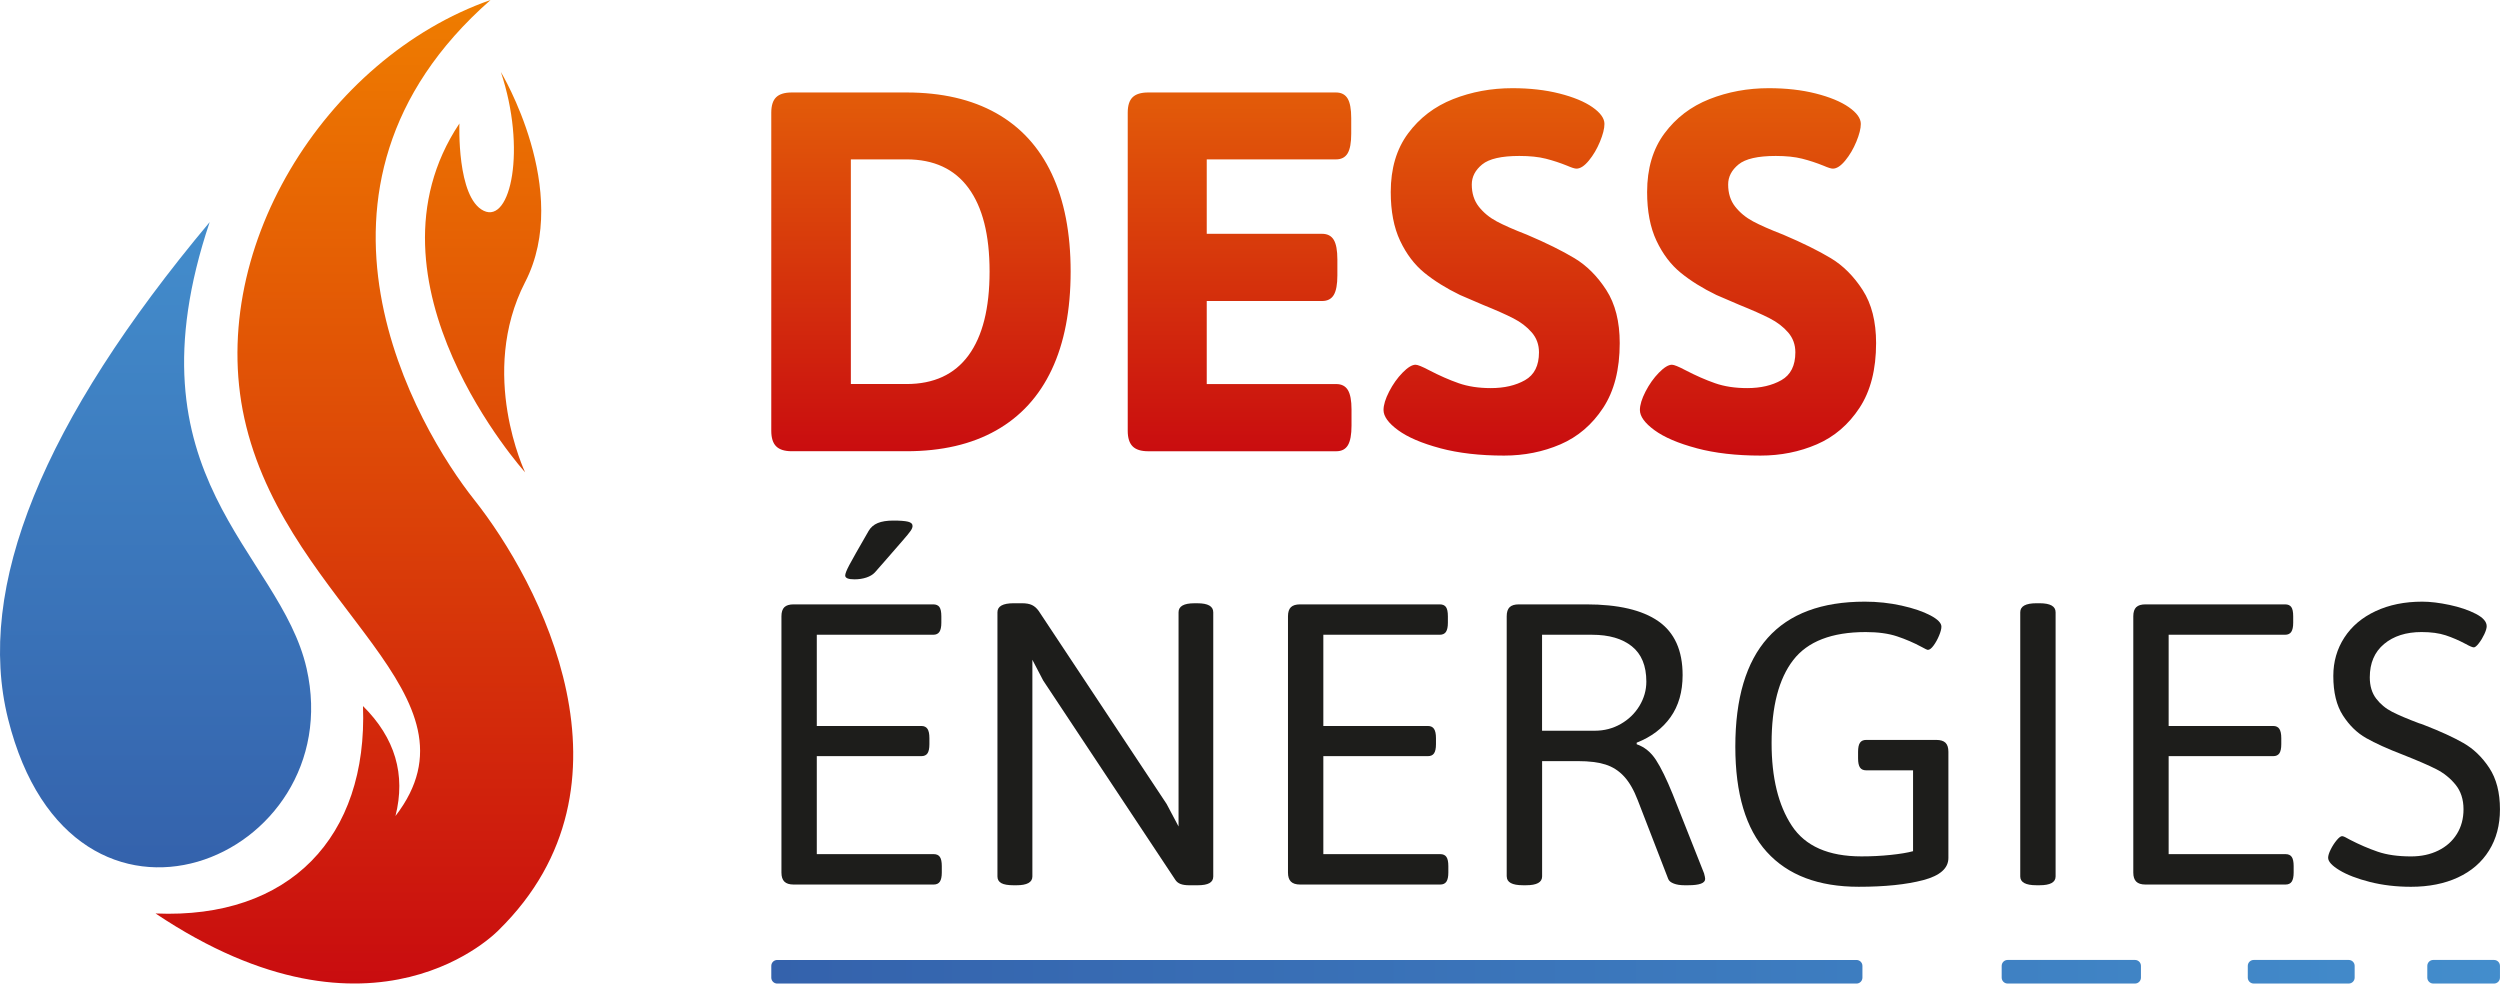 <?xml version="1.0" encoding="UTF-8"?>
<svg id="Calque_1" data-name="Calque 1" xmlns="http://www.w3.org/2000/svg" xmlns:xlink="http://www.w3.org/1999/xlink" viewBox="0 0 1270.92 500">
  <defs>
    <style>
      .cls-1 {
        fill: #1d1d1b;
      }

      .cls-2 {
        fill: url(#Dégradé_sans_nom_4-2);
      }

      .cls-3 {
        fill: url(#Dégradé_sans_nom_7);
      }

      .cls-3, .cls-4 {
        fill-rule: evenodd;
      }

      .cls-4 {
        fill: url(#Dégradé_sans_nom_4);
      }

      .cls-5 {
        fill: url(#Dégradé_sans_nom_16);
      }
    </style>
    <linearGradient id="Dégradé_sans_nom_4" data-name="Dégradé sans nom 4" x1="79.09" y1="112.91" x2="79.09" y2="440.93" gradientUnits="userSpaceOnUse">
      <stop offset="0" stop-color="#438dcc"/>
      <stop offset="1" stop-color="#3462ac"/>
    </linearGradient>
    <linearGradient id="Dégradé_sans_nom_7" data-name="Dégradé sans nom 7" x1="185.24" y1="0" x2="185.24" y2="500" gradientUnits="userSpaceOnUse">
      <stop offset="0" stop-color="#ef7d00"/>
      <stop offset="1" stop-color="#c90c0f"/>
    </linearGradient>
    <linearGradient id="Dégradé_sans_nom_4-2" data-name="Dégradé sans nom 4" x1="1270.9" y1="494.01" x2="392.1" y2="494.01" xlink:href="#Dégradé_sans_nom_4"/>
    <linearGradient id="Dégradé_sans_nom_16" data-name="Dégradé sans nom 16" x1="672.92" y1="44.81" x2="672.92" y2="231.59" gradientUnits="userSpaceOnUse">
      <stop offset="0" stop-color="#e35d09"/>
      <stop offset="1" stop-color="#c90c0f"/>
    </linearGradient>
  </defs>
  <g>
    <path class="cls-4" d="M106.59,112.91h0C21.55,214.52-12.58,298.72,4.11,365.52c32.63,130.7,173.73,71.3,151.76-25.68-13.57-59.77-92.99-96.86-49.28-226.93"/>
    <path class="cls-3" d="M253.55,472.79s-62.72,66.46-174.47-8.41c68.06,2.93,107.95-38.78,105.45-105.45,16.32,16.2,21.84,34.84,16.51,55.91,47.26-61.39-52.82-105.52-75.85-198.05C103.15,128.52,165.23,29.48,249.38,0c-109.43,96.11-36.73,218.23-8.41,253.91,33.39,42.07,87.73,145.1,12.58,218.88ZM266.97,143.4c23.97-46.64-12.35-106.8-12.35-106.8,13.07,39.02,5.08,77.18-8.72,70.55-13.8-6.63-12.35-44.37-12.35-44.37-53.74,80.62,33.41,177.35,33.41,177.35,0,0-23.97-50.1,0-96.73Z"/>
  </g>
  <g>
    <path class="cls-1" d="M398.75,448.19c-.99-.99-1.49-2.52-1.49-4.58v-130.3c0-2.14.5-3.68,1.49-4.64.99-.95,2.56-1.43,4.69-1.43h70.99c1.45,0,2.5.46,3.15,1.37.65.92.97,2.48.97,4.69v3.32c0,2.06-.33,3.59-.97,4.58-.65.99-1.7,1.49-3.15,1.49h-59.2v46.37h53.13c1.45,0,2.5.5,3.15,1.49.65.99.97,2.56.97,4.69v3.09c0,2.14-.33,3.68-.97,4.64-.65.96-1.7,1.43-3.15,1.43h-53.13v49.81h59.43c1.45,0,2.5.48,3.15,1.43.65.96.97,2.5.97,4.64v3.32c0,2.06-.33,3.59-.97,4.58-.65.99-1.7,1.49-3.15,1.49h-71.22c-2.14,0-3.7-.5-4.69-1.49ZM429.67,292.58c0-.92.69-2.67,2.06-5.27,1.37-2.6,4.65-8.4,9.85-17.4,1.07-1.83,2.61-3.17,4.64-4.01,2.02-.84,4.68-1.26,7.96-1.26s5.91.19,7.44.57c1.53.38,2.29,1.11,2.29,2.18,0,.69-.31,1.49-.92,2.4-.61.92-2.08,2.71-4.41,5.38-2.33,2.67-5.29,6.07-8.87,10.19l-4.92,5.61c-1.07,1.15-2.52,2.02-4.35,2.63-1.83.61-3.85.92-6.07.92-3.13,0-4.69-.65-4.69-1.95Z"/>
    <path class="cls-1" d="M509.02,448.94c-1.3-.73-1.95-1.85-1.95-3.38v-134.31c0-3.05,2.75-4.58,8.24-4.58h4.24c2.14,0,3.84.31,5.1.92s2.39,1.6,3.38,2.98l65.04,98.13,6.07,11.45v-108.89c0-3.05,2.67-4.58,8.02-4.58h1.6c5.34,0,8.02,1.53,8.02,4.58v134.31c0,1.53-.65,2.65-1.95,3.38-1.3.73-3.32,1.09-6.07,1.09h-4.12c-1.91,0-3.44-.23-4.58-.69-1.15-.46-2.02-1.18-2.63-2.18l-67.1-101.22-5.5-10.53v110.15c0,2.98-2.71,4.47-8.13,4.47h-1.37c-2.9,0-5-.36-6.3-1.09Z"/>
    <path class="cls-1" d="M656.26,448.19c-.99-.99-1.49-2.52-1.49-4.58v-130.3c0-2.14.5-3.68,1.49-4.64.99-.95,2.56-1.43,4.69-1.43h70.99c1.45,0,2.5.46,3.15,1.37.65.92.97,2.48.97,4.69v3.32c0,2.06-.33,3.59-.97,4.58-.65.99-1.7,1.49-3.15,1.49h-59.2v46.37h53.13c1.45,0,2.5.5,3.15,1.49s.98,2.56.98,4.69v3.09c0,2.14-.33,3.68-.98,4.64-.65.96-1.7,1.43-3.15,1.43h-53.13v49.81h59.43c1.45,0,2.5.48,3.15,1.43.65.96.97,2.5.97,4.64v3.32c0,2.06-.33,3.59-.97,4.58-.65.99-1.7,1.49-3.15,1.49h-71.22c-2.14,0-3.7-.5-4.69-1.49Z"/>
    <path class="cls-1" d="M765.96,445.56v-132.25c0-2.14.5-3.68,1.49-4.64.99-.95,2.56-1.43,4.69-1.43h34.24c16.26,0,28.49,2.86,36.7,8.59,8.2,5.73,12.31,14.85,12.31,27.37,0,8.47-2.04,15.59-6.12,21.35-4.09,5.77-9.83,10.1-17.23,13v.8c3.97,1.37,7.23,4.02,9.79,7.96,2.56,3.93,5.4,9.75,8.53,17.46l15.92,40.19c.38,1.37.57,2.33.57,2.86,0,2.14-2.86,3.21-8.59,3.21h-2.06c-2.06,0-3.84-.29-5.32-.86-1.49-.57-2.43-1.35-2.81-2.35l-15.46-39.96c-1.98-5.19-4.31-9.24-6.98-12.14s-5.84-4.92-9.5-6.07c-3.66-1.15-8.28-1.72-13.85-1.72h-18.32v58.63c0,2.98-2.71,4.47-8.13,4.47h-1.6c-5.5,0-8.24-1.49-8.24-4.47ZM810.73,371.48c4.81,0,9.22-1.15,13.22-3.44,4.01-2.29,7.18-5.36,9.51-9.22,2.32-3.85,3.49-7.96,3.49-12.31,0-8.02-2.44-13.99-7.33-17.92-4.89-3.93-11.64-5.9-20.27-5.9h-25.42v48.78h26.79Z"/>
    <path class="cls-1" d="M898.21,433.13c-10.69-11.79-16.03-29.64-16.03-53.53,0-49.16,21.95-73.74,65.84-73.74,6.41,0,12.63.67,18.66,2,6.03,1.34,10.92,3,14.66,4.98,3.74,1.98,5.61,3.89,5.61,5.73,0,1.15-.4,2.67-1.2,4.58-.8,1.91-1.73,3.59-2.8,5.04s-2.02,2.18-2.86,2.18c-.38,0-1.45-.5-3.21-1.49-3.97-2.14-8.13-3.93-12.48-5.38-4.35-1.45-9.66-2.18-15.92-2.18-17.25,0-29.54,4.75-36.87,14.25-7.33,9.5-10.99,23.57-10.99,42.2,0,17.56,3.41,31.54,10.25,41.96,6.83,10.42,18.65,15.63,35.44,15.63,5.11,0,10.06-.25,14.83-.75,4.77-.5,8.57-1.12,11.39-1.89v-41.11h-23.82c-1.45,0-2.5-.48-3.15-1.43-.65-.95-.98-2.5-.98-4.64v-3.32c0-2.14.32-3.68.98-4.64.65-.95,1.7-1.43,3.15-1.43h35.61c2.14,0,3.7.48,4.69,1.43.99.96,1.49,2.5,1.49,4.64v53.93c0,5.27-4.27,9.03-12.82,11.28-8.55,2.25-19.47,3.38-32.75,3.38-20.46,0-36.03-5.9-46.72-17.69Z"/>
    <path class="cls-1" d="M1027.03,445.56v-134.31c0-3.05,2.75-4.58,8.24-4.58h1.6c5.42,0,8.13,1.53,8.13,4.58v134.31c0,2.98-2.71,4.47-8.13,4.47h-1.6c-5.5,0-8.24-1.49-8.24-4.47Z"/>
    <path class="cls-1" d="M1085.99,448.19c-.99-.99-1.49-2.52-1.49-4.58v-130.3c0-2.14.5-3.68,1.49-4.64.99-.95,2.56-1.43,4.69-1.43h70.99c1.45,0,2.5.46,3.15,1.37.65.92.97,2.48.97,4.69v3.32c0,2.06-.33,3.59-.97,4.58-.65.99-1.7,1.49-3.15,1.49h-59.2v46.37h53.13c1.45,0,2.5.5,3.15,1.49s.98,2.56.98,4.69v3.09c0,2.14-.33,3.68-.98,4.64-.65.96-1.7,1.43-3.15,1.43h-53.13v49.81h59.43c1.45,0,2.5.48,3.15,1.43.65.96.97,2.5.97,4.64v3.32c0,2.06-.33,3.59-.97,4.58-.65.99-1.7,1.49-3.15,1.49h-71.22c-2.14,0-3.7-.5-4.69-1.49Z"/>
    <path class="cls-1" d="M1204.79,448.36c-6.45-1.64-11.61-3.62-15.46-5.95-3.85-2.33-5.78-4.44-5.78-6.35,0-1.07.44-2.48,1.32-4.24.87-1.76,1.89-3.32,3.03-4.69,1.15-1.37,2.06-2.06,2.75-2.06.61,0,1.95.61,4.01,1.83,4.73,2.44,9.43,4.47,14.08,6.07,4.66,1.6,10.31,2.4,16.95,2.4,5.19,0,9.81-.99,13.85-2.98,4.05-1.98,7.19-4.79,9.45-8.42,2.25-3.62,3.38-7.8,3.38-12.54,0-5.04-1.36-9.22-4.06-12.54-2.71-3.32-6-5.95-9.85-7.9-3.86-1.95-9.45-4.37-16.78-7.27-7.94-3.05-14.22-5.9-18.84-8.53-4.62-2.63-8.55-6.47-11.79-11.51-3.25-5.04-4.87-11.72-4.87-20.04,0-7.25,1.87-13.76,5.61-19.52,3.74-5.76,9.05-10.25,15.92-13.45,6.87-3.21,14.77-4.81,23.7-4.81,4.05,0,8.66.56,13.85,1.66,5.19,1.11,9.64,2.62,13.34,4.52,3.7,1.91,5.55,4.01,5.55,6.3,0,.99-.4,2.35-1.2,4.06-.8,1.72-1.74,3.27-2.81,4.64s-1.91,2.06-2.52,2.06c-.69,0-2.06-.57-4.12-1.72-3.44-1.83-6.83-3.3-10.19-4.41-3.36-1.1-7.44-1.66-12.25-1.66-7.86,0-14.22,2.02-19.07,6.07-4.85,4.05-7.27,9.69-7.27,16.95,0,4.35,1.07,7.94,3.21,10.76s4.85,5.08,8.13,6.76c3.28,1.68,7.86,3.63,13.74,5.84.38.08,1.26.38,2.63.92,8.09,3.13,14.72,6.17,19.86,9.1,5.16,2.94,9.54,7.16,13.17,12.65,3.62,5.5,5.44,12.52,5.44,21.07,0,8.02-1.85,15-5.56,20.95-3.7,5.95-8.97,10.52-15.8,13.68-6.83,3.17-14.79,4.75-23.87,4.75-7.48,0-14.45-.82-20.9-2.46Z"/>
  </g>
  <path class="cls-2" d="M395.11,488.02h548.68c1.66,0,3.01,1.35,3.01,3.01v5.97c0,1.66-1.35,3.01-3.01,3.01H395.11c-1.66,0-3.01-1.35-3.01-3.01v-5.97c0-1.66,1.35-3.01,3.01-3.01ZM1020.6,500h64.78c1.66,0,3.01-1.35,3.01-3.01v-5.97c0-1.66-1.35-3.01-3.01-3.01h-64.78c-1.66,0-3.01,1.35-3.01,3.01v5.97c0,1.66,1.35,3.01,3.01,3.01ZM1145.71,500h48.31c1.66,0,3.01-1.35,3.01-3.01v-5.97c0-1.66-1.35-3.01-3.01-3.01h-48.31c-1.66,0-3.01,1.35-3.01,3.01v5.97c0,1.66,1.35,3.01,3.01,3.01ZM1233.96,491.02v5.97c0,1.66,1.35,3.01,3.01,3.01h30.92c1.66,0,3.01-1.35,3.01-3.01v-5.97c0-1.66-1.35-3.01-3.01-3.01h-30.92c-1.66,0-3.01,1.35-3.01,3.01Z"/>
  <path class="cls-5" d="M394.58,226.9c-1.67-1.66-2.49-4.3-2.49-7.92V57.27c0-3.61.83-6.23,2.49-7.84,1.66-1.61,4.3-2.42,7.92-2.42h58.35c17.89,0,33.06,3.5,45.52,10.48,12.46,6.99,21.89,17.28,28.3,30.86,6.4,13.59,9.61,30.15,9.61,49.7s-3.2,36.26-9.61,49.85c-6.4,13.59-15.83,23.9-28.3,30.93-12.46,7.04-27.63,10.56-45.52,10.56h-58.35c-3.62,0-6.26-.83-7.92-2.49ZM460.85,195.23c13.87,0,24.39-4.86,31.52-14.59,7.13-9.73,10.7-23.92,10.7-42.59s-3.57-32.72-10.7-42.44c-7.13-9.73-17.65-14.59-31.52-14.59h-28.3v114.21h28.3ZM575.79,226.9c-1.67-1.66-2.49-4.3-2.49-7.92V57.27c0-3.61.83-6.23,2.49-7.84,1.66-1.61,4.3-2.42,7.92-2.42h95.44c2.73,0,4.71,1.03,5.94,3.08s1.83,5.38,1.83,9.97v7.92c0,4.6-.61,7.92-1.83,9.97s-3.2,3.08-5.94,3.08h-65.68v37.83h58.64c2.73,0,4.71,1.03,5.94,3.08,1.22,2.05,1.83,5.38,1.83,9.97v8.06c0,4.6-.61,7.92-1.83,9.97-1.22,2.05-3.2,3.08-5.94,3.08h-58.64v42.22h65.83c2.73,0,4.71,1.03,5.94,3.08s1.83,5.33,1.83,9.82v8.21c0,4.6-.61,7.92-1.83,9.97s-3.2,3.08-5.94,3.08h-95.59c-3.62,0-6.26-.83-7.92-2.49ZM732.14,227.85c-9.33-2.49-16.47-5.55-21.4-9.16-4.94-3.61-7.4-7.04-7.4-10.26,0-2.54.95-5.67,2.86-9.38,1.91-3.71,4.18-6.91,6.82-9.6,2.64-2.69,4.84-4.03,6.6-4.03,1.08,0,3.37.93,6.89,2.79,5.28,2.74,10.28,4.94,15.03,6.6,4.74,1.66,10.19,2.49,16.34,2.49,6.84,0,12.63-1.34,17.38-4.03,4.74-2.69,7.11-7.4,7.11-14.15,0-3.91-1.22-7.28-3.67-10.12-2.44-2.83-5.57-5.23-9.38-7.18-3.81-1.95-8.99-4.25-15.54-6.89l-11.58-4.98c-7.04-3.42-13.07-7.18-18.11-11.29-5.03-4.11-9.14-9.53-12.32-16.27-3.18-6.74-4.76-15-4.76-24.78,0-11.92,2.93-21.84,8.8-29.76,5.86-7.92,13.49-13.73,22.87-17.45,9.38-3.71,19.45-5.57,30.2-5.57,8.8,0,16.76.9,23.9,2.71,7.13,1.81,12.73,4.13,16.79,6.96,4.05,2.84,6.08,5.67,6.08,8.5,0,2.35-.76,5.35-2.27,9.02-1.52,3.67-3.4,6.87-5.65,9.6-2.25,2.74-4.35,4.11-6.3,4.11-.88,0-2.44-.49-4.69-1.47-3.62-1.47-7.26-2.66-10.92-3.59-3.67-.93-8.14-1.39-13.42-1.39-9.09,0-15.39,1.44-18.91,4.32-3.52,2.88-5.28,6.28-5.28,10.19,0,4.5,1.2,8.26,3.59,11.29,2.39,3.03,5.42,5.52,9.09,7.48,3.66,1.96,8.77,4.2,15.32,6.74,9.87,4.2,17.94,8.19,24.19,11.95,6.26,3.76,11.65,9.16,16.2,16.2,4.54,7.04,6.82,16.03,6.82,26.98,0,13.39-2.81,24.36-8.43,32.91-5.62,8.55-12.85,14.73-21.7,18.55-8.85,3.81-18.4,5.72-28.66,5.72-12.32,0-23.14-1.25-32.48-3.74ZM862.48,227.85c-9.34-2.49-16.47-5.55-21.4-9.16-4.94-3.61-7.41-7.04-7.41-10.26,0-2.54.96-5.67,2.86-9.38,1.91-3.71,4.18-6.91,6.82-9.6,2.64-2.69,4.84-4.03,6.6-4.03,1.08,0,3.37.93,6.89,2.79,5.28,2.74,10.28,4.94,15.03,6.6,4.74,1.66,10.19,2.49,16.34,2.49,6.84,0,12.63-1.34,17.38-4.03,4.74-2.69,7.11-7.4,7.11-14.15,0-3.91-1.22-7.28-3.67-10.12-2.44-2.83-5.57-5.23-9.38-7.18-3.81-1.95-8.99-4.25-15.54-6.89l-11.58-4.98c-7.04-3.42-13.07-7.18-18.11-11.29s-9.14-9.53-12.32-16.27c-3.18-6.74-4.76-15-4.76-24.78,0-11.92,2.93-21.84,8.8-29.76,5.86-7.92,13.49-13.73,22.87-17.45,9.38-3.71,19.45-5.57,30.2-5.57,8.8,0,16.76.9,23.9,2.71,7.13,1.81,12.73,4.13,16.79,6.96,4.05,2.84,6.08,5.67,6.08,8.5,0,2.35-.76,5.35-2.27,9.02-1.52,3.67-3.4,6.87-5.65,9.6-2.25,2.74-4.35,4.11-6.3,4.11-.88,0-2.44-.49-4.69-1.47-3.62-1.47-7.26-2.66-10.92-3.59-3.67-.93-8.14-1.39-13.42-1.39-9.09,0-15.39,1.44-18.91,4.32-3.52,2.88-5.28,6.28-5.28,10.19,0,4.5,1.2,8.26,3.59,11.29,2.39,3.03,5.42,5.52,9.09,7.48,3.66,1.96,8.77,4.2,15.32,6.74,9.87,4.2,17.94,8.19,24.19,11.95,6.26,3.76,11.65,9.16,16.2,16.2,4.54,7.04,6.82,16.03,6.82,26.98,0,13.39-2.81,24.36-8.43,32.91-5.62,8.55-12.85,14.73-21.7,18.55s-18.4,5.72-28.66,5.72c-12.32,0-23.14-1.25-32.47-3.74Z"/>
</svg>